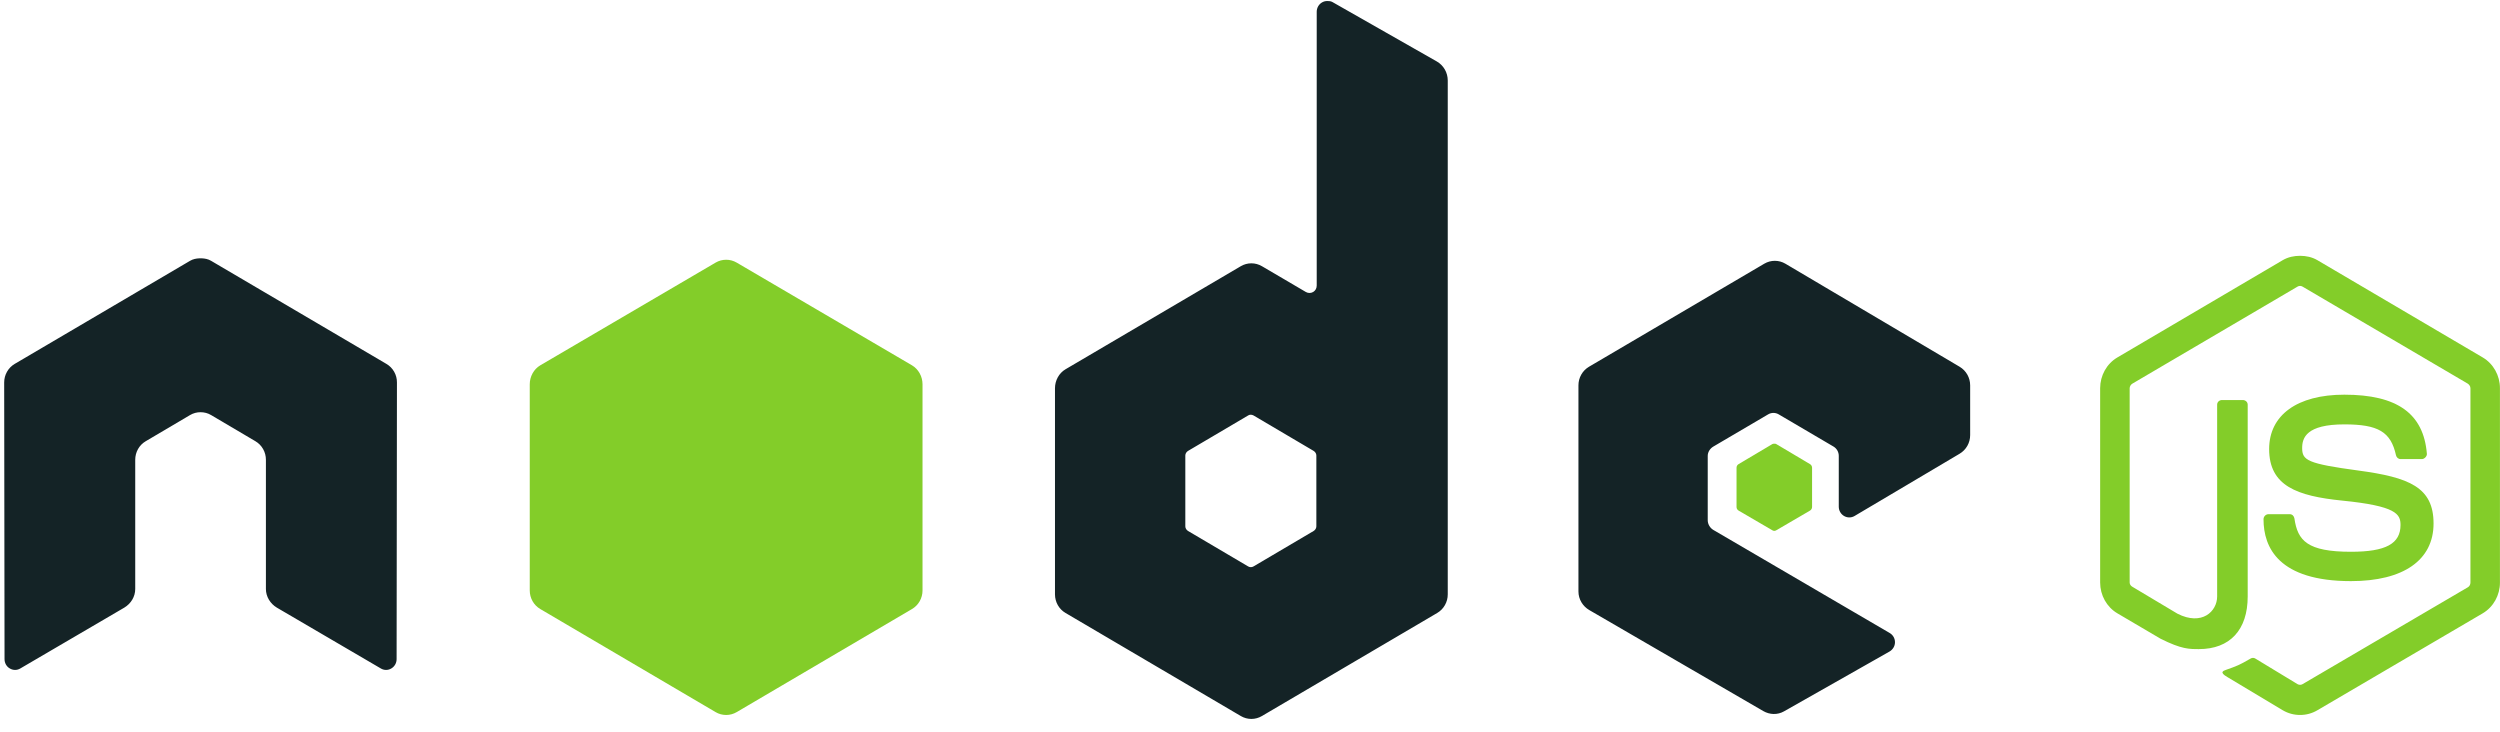 <svg width="140" height="41" viewBox="0 0 140 41" fill="none" xmlns="http://www.w3.org/2000/svg">
<g clip-path="url(#clip0_3955_16184)">
<path d="M128.803 14.325C128.462 14.325 128.132 14.397 127.839 14.566L118.573 20.017C117.973 20.369 117.608 21.033 117.608 21.74V32.623C117.608 33.329 117.973 33.993 118.573 34.346L120.992 35.769C122.168 36.359 122.602 36.35 123.137 36.35C124.877 36.35 125.871 35.274 125.871 33.404V22.662C125.871 22.51 125.742 22.402 125.596 22.402H124.435C124.287 22.402 124.16 22.51 124.16 22.662V33.404C124.16 34.233 123.312 35.066 121.937 34.366L119.419 32.863C119.329 32.814 119.261 32.727 119.261 32.623V21.74C119.261 21.637 119.329 21.532 119.419 21.48L128.665 16.049C128.707 16.024 128.754 16.011 128.803 16.011C128.851 16.011 128.899 16.024 128.94 16.049L138.187 21.48C138.275 21.534 138.345 21.634 138.345 21.741V32.623C138.345 32.727 138.293 32.833 138.207 32.883L128.94 38.314C128.861 38.362 128.752 38.362 128.665 38.314L126.285 36.871C126.248 36.852 126.208 36.841 126.167 36.841C126.125 36.841 126.085 36.852 126.049 36.871C125.392 37.251 125.268 37.295 124.652 37.513C124.5 37.567 124.269 37.651 124.73 37.914L127.839 39.777C128.132 39.949 128.465 40.039 128.803 40.038C129.141 40.04 129.474 39.95 129.767 39.778L139.033 34.346C139.633 33.991 139.997 33.33 139.997 32.623V21.74C139.997 21.034 139.633 20.37 139.033 20.017L129.767 14.566C129.476 14.397 129.143 14.325 128.803 14.325L128.803 14.325Z" fill="#83CD29"/>
<path d="M131.282 22.102C128.643 22.102 127.072 23.245 127.072 25.148C127.072 27.211 128.631 27.778 131.164 28.034C134.194 28.336 134.429 28.789 134.429 29.396C134.429 30.45 133.605 30.899 131.656 30.899C129.207 30.899 128.668 30.277 128.488 29.036C128.467 28.903 128.366 28.795 128.232 28.795H127.032C126.885 28.795 126.757 28.925 126.757 29.076C126.757 30.664 127.605 32.543 131.656 32.543C134.588 32.543 136.279 31.37 136.279 29.316C136.279 27.28 134.913 26.733 132.069 26.35C129.195 25.963 128.921 25.773 128.921 25.088C128.921 24.522 129.153 23.765 131.282 23.765C133.183 23.765 133.886 24.183 134.174 25.489C134.199 25.611 134.305 25.709 134.429 25.709H135.63C135.704 25.709 135.775 25.663 135.826 25.609C135.877 25.551 135.912 25.486 135.905 25.408C135.719 23.16 134.247 22.102 131.282 22.102Z" fill="#83CD29"/>
<path d="M74.326 0.057C74.222 0.057 74.121 0.084 74.031 0.137C73.941 0.19 73.867 0.266 73.815 0.357C73.764 0.449 73.736 0.552 73.736 0.658V15.989C73.736 16.14 73.667 16.274 73.539 16.35C73.476 16.387 73.405 16.407 73.333 16.407C73.26 16.407 73.189 16.387 73.126 16.35L70.667 14.907C70.487 14.801 70.284 14.746 70.076 14.746C69.869 14.746 69.666 14.801 69.486 14.907L59.669 20.679C59.302 20.895 59.079 21.309 59.079 21.741V33.284C59.079 33.716 59.302 34.111 59.669 34.326L69.486 40.098C69.666 40.204 69.869 40.26 70.076 40.26C70.284 40.26 70.487 40.204 70.667 40.098L80.484 34.326C80.664 34.221 80.813 34.069 80.916 33.886C81.02 33.703 81.075 33.496 81.074 33.284V4.506C81.074 4.29 81.017 4.077 80.91 3.891C80.803 3.704 80.649 3.55 80.465 3.444L74.621 0.117C74.529 0.065 74.428 0.055 74.326 0.057ZM11.173 14.466C10.986 14.474 10.81 14.507 10.642 14.606L0.824 20.378C0.645 20.483 0.495 20.635 0.392 20.818C0.288 21.001 0.234 21.209 0.234 21.42L0.254 36.912C0.254 37.127 0.363 37.328 0.549 37.433C0.638 37.487 0.74 37.516 0.844 37.516C0.948 37.516 1.05 37.487 1.139 37.433L6.963 34.026C7.332 33.803 7.573 33.414 7.573 32.984V25.749C7.573 25.317 7.795 24.921 8.163 24.707L10.642 23.244C10.821 23.138 11.025 23.082 11.232 23.084C11.434 23.084 11.642 23.135 11.822 23.244L14.301 24.707C14.481 24.812 14.631 24.964 14.734 25.147C14.838 25.33 14.892 25.538 14.891 25.749V32.984C14.891 33.414 15.135 33.805 15.501 34.026L21.325 37.433C21.414 37.487 21.516 37.516 21.62 37.516C21.724 37.516 21.826 37.487 21.915 37.433C22.005 37.38 22.079 37.304 22.131 37.213C22.183 37.121 22.21 37.017 22.21 36.912L22.229 21.42C22.231 21.209 22.177 21.001 22.073 20.818C21.969 20.635 21.82 20.483 21.639 20.378L11.822 14.606C11.656 14.507 11.479 14.474 11.291 14.466H11.173ZM99.391 14.606C99.185 14.606 98.984 14.659 98.8 14.767L88.983 20.538C88.803 20.644 88.654 20.796 88.55 20.979C88.447 21.162 88.392 21.369 88.393 21.581V33.124C88.393 33.558 88.633 33.952 89.003 34.166L98.741 39.818C99.101 40.027 99.54 40.043 99.902 39.837L105.804 36.491C105.992 36.385 106.118 36.187 106.119 35.97C106.12 35.864 106.093 35.76 106.041 35.668C105.989 35.577 105.914 35.501 105.824 35.449L95.948 29.677C95.763 29.569 95.633 29.352 95.633 29.136V25.529C95.633 25.313 95.764 25.115 95.948 25.007L99.017 23.204C99.106 23.151 99.208 23.123 99.312 23.123C99.415 23.123 99.517 23.151 99.607 23.204L102.676 25.007C102.766 25.06 102.84 25.136 102.892 25.227C102.944 25.319 102.971 25.423 102.971 25.528V28.374C102.971 28.48 102.998 28.584 103.05 28.675C103.102 28.766 103.176 28.842 103.266 28.895C103.45 29.003 103.673 29.004 103.856 28.895L109.739 25.409C109.918 25.303 110.067 25.151 110.171 24.968C110.275 24.785 110.329 24.577 110.329 24.366V21.581C110.329 21.151 110.105 20.755 109.739 20.538L99.981 14.767C99.801 14.661 99.598 14.605 99.391 14.606ZM70.037 23.224C70.088 23.224 70.148 23.237 70.195 23.264L73.559 25.248C73.65 25.302 73.716 25.401 73.716 25.508V29.476C73.716 29.584 73.651 29.683 73.559 29.737L70.195 31.721C70.15 31.747 70.099 31.761 70.047 31.761C69.995 31.761 69.944 31.747 69.899 31.721L66.535 29.737C66.444 29.683 66.378 29.584 66.378 29.476V25.508C66.378 25.401 66.444 25.302 66.535 25.248L69.899 23.264C69.941 23.238 69.989 23.224 70.037 23.224L70.037 23.224Z" fill="#142326"/>
<path d="M40.664 14.546C40.459 14.546 40.257 14.599 40.074 14.706L30.256 20.458C29.889 20.674 29.666 21.089 29.666 21.52V33.064C29.666 33.495 29.889 33.89 30.256 34.106L40.074 39.878C40.253 39.984 40.456 40.039 40.664 40.039C40.871 40.039 41.075 39.984 41.254 39.878L51.071 34.106C51.251 34.001 51.4 33.849 51.504 33.666C51.607 33.483 51.662 33.275 51.661 33.064V21.52C51.661 21.088 51.438 20.674 51.071 20.458L41.254 14.706C41.075 14.601 40.871 14.545 40.664 14.546ZM99.37 24.847C99.331 24.847 99.288 24.847 99.253 24.867L97.364 25.989C97.329 26.009 97.299 26.038 97.278 26.073C97.258 26.109 97.246 26.149 97.246 26.19V28.394C97.246 28.477 97.293 28.553 97.364 28.595L99.253 29.697C99.323 29.739 99.399 29.739 99.469 29.697L101.357 28.595C101.393 28.575 101.422 28.546 101.443 28.51C101.463 28.475 101.475 28.435 101.476 28.394V26.19C101.475 26.149 101.463 26.109 101.443 26.073C101.422 26.038 101.393 26.009 101.357 25.989L99.469 24.867C99.434 24.846 99.41 24.847 99.37 24.847Z" fill="#83CD29"/>
</g>
<defs>
<clipPath id="clip0_3955_16184">
<rect width="140" height="40.288" fill="white"/>
</clipPath>
</defs>
</svg>

